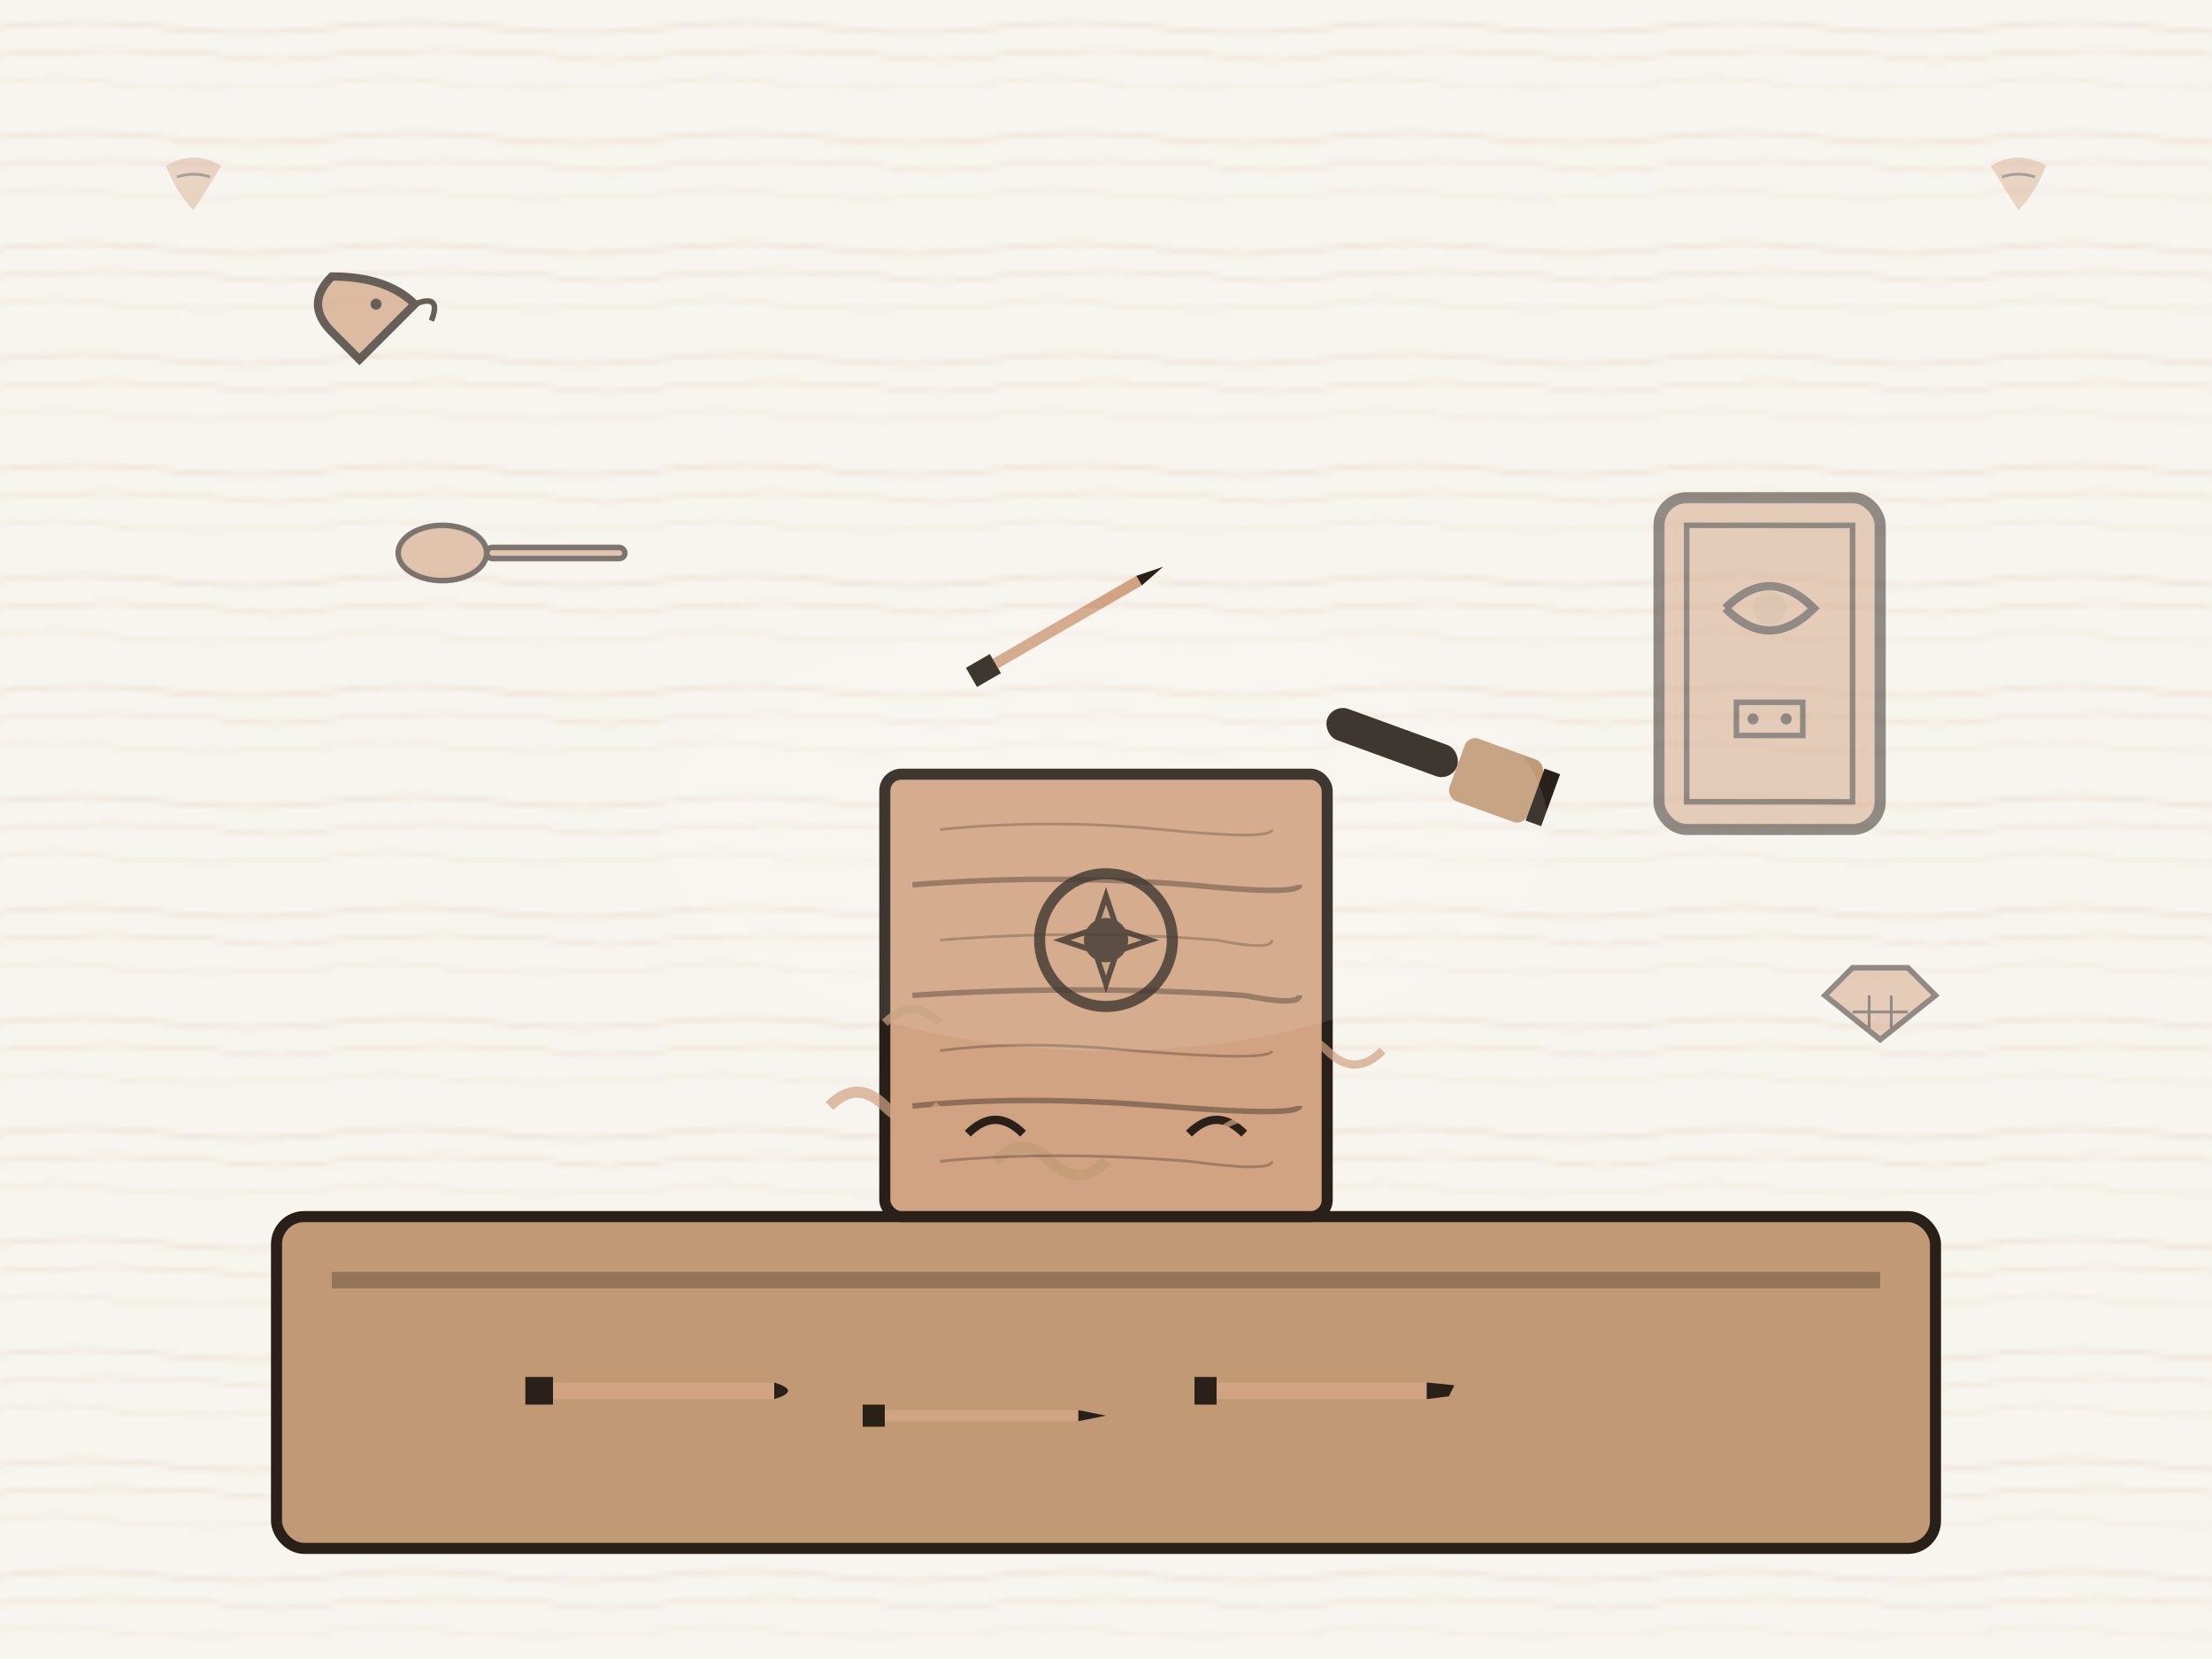 <svg width="400" height="300" viewBox="0 0 400 300" fill="none" xmlns="http://www.w3.org/2000/svg">
  <!-- Background with wood texture pattern -->
  <defs>
    <pattern id="wood-grain" x="0" y="0" width="60" height="20" patternUnits="userSpaceOnUse">
      <rect width="60" height="20" fill="#f8f5f0"/>
      <path d="M0,5 Q15,3 30,5 Q45,7 60,5" stroke="#d1a382" stroke-width="0.5" fill="none" opacity="0.3"/>
      <path d="M0,10 Q20,8 40,10 Q50,12 60,10" stroke="#d1a382" stroke-width="0.3" fill="none" opacity="0.4"/>
      <path d="M0,15 Q10,13 20,15 Q35,17 60,15" stroke="#d1a382" stroke-width="0.4" fill="none" opacity="0.2"/>
    </pattern>
    <linearGradient id="woodGradient" x1="0%" y1="0%" x2="100%" y2="100%">
      <stop offset="0%" style="stop-color:#f8f5f0;stop-opacity:1" />
      <stop offset="100%" style="stop-color:#e8ddd0;stop-opacity:1" />
    </linearGradient>
  </defs>
  
  <rect width="400" height="300" fill="url(#woodGradient)"/>
  <rect width="400" height="300" fill="url(#wood-grain)"/>
  
  <!-- Workbench -->
  <rect x="50" y="220" width="300" height="60" fill="#c19a75" stroke="#29201a" stroke-width="2" rx="5"/>
  <rect x="60" y="230" width="280" height="3" fill="#29201a" opacity="0.3"/>
  
  <!-- Wood block being carved -->
  <g transform="translate(200,180)">
    <!-- Main wood block -->
    <rect x="-40" y="-40" width="80" height="80" fill="#d1a382" stroke="#29201a" stroke-width="2" rx="3"/>
    
    <!-- Wood grain lines -->
    <path d="M-35,-20 Q-10,-22 15,-20 Q35,-18 35,-20" stroke="#29201a" stroke-width="1" fill="none" opacity="0.4"/>
    <path d="M-35,0 Q-5,-2 25,0 Q35,2 35,0" stroke="#29201a" stroke-width="1" fill="none" opacity="0.4"/>
    <path d="M-35,20 Q-15,18 10,20 Q35,22 35,20" stroke="#29201a" stroke-width="1" fill="none" opacity="0.4"/>
    
    <!-- Carved relief pattern (traditional Slovenian motif) -->
    <g transform="translate(0,-10)" opacity="0.8">
      <circle cx="0" cy="0" r="12" fill="none" stroke="#29201a" stroke-width="2"/>
      <path d="M0,-8 L2,-2 L8,0 L2,2 L0,8 L-2,2 L-8,0 L-2,-2 Z" fill="#c19a75" stroke="#29201a" stroke-width="1"/>
      <circle cx="0" cy="0" r="4" fill="#29201a"/>
    </g>
    
    <!-- Carving details -->
    <path d="M-25,25 Q-20,20 -15,25" stroke="#29201a" stroke-width="1.5" fill="none"/>
    <path d="M15,25 Q20,20 25,25" stroke="#29201a" stroke-width="1.5" fill="none"/>
  </g>
  
  <!-- Carving tools -->
  <!-- Chisel in action -->
  <g transform="translate(180,120) rotate(-30)">
    <rect x="0" y="-1" width="30" height="2" fill="#d1a382"/>
    <polygon points="30,-1 35,0 30,1" fill="#29201a"/>
    <rect x="-5" y="-2" width="5" height="4" fill="#29201a"/>
  </g>
  
  <!-- Mallet -->
  <g transform="translate(240,130) rotate(20)">
    <rect x="0" y="-3" width="25" height="6" fill="#29201a" rx="3"/>
    <rect x="25" y="-6" width="15" height="12" fill="#c19a75" rx="2"/>
    <rect x="40" y="-5" width="3" height="10" fill="#29201a"/>
  </g>
  
  <!-- Various carving tools laid out -->
  <g transform="translate(100,250)">
    <!-- Gouge -->
    <rect x="0" y="0" width="40" height="3" fill="#d1a382"/>
    <path d="M40,0 Q45,1.5 40,3" fill="#29201a"/>
    <rect x="-5" y="-1" width="5" height="5" fill="#29201a"/>
  </g>
  
  <g transform="translate(160,255)">
    <!-- V-tool -->
    <rect x="0" y="0" width="35" height="2" fill="#d1a382"/>
    <path d="M35,0 L40,1 L35,2" fill="#29201a"/>
    <rect x="-4" y="-1" width="4" height="4" fill="#29201a"/>
  </g>
  
  <g transform="translate(220,250)">
    <!-- Skew chisel -->
    <rect x="0" y="0" width="38" height="3" fill="#d1a382"/>
    <polygon points="38,0 43,0.5 42,2.5 38,3" fill="#29201a"/>
    <rect x="-4" y="-1" width="4" height="5" fill="#29201a"/>
  </g>
  
  <!-- Wood shavings -->
  <g opacity="0.7">
    <path d="M150,200 Q155,195 160,200 Q165,205 170,200" stroke="#d1a382" stroke-width="2" fill="none"/>
    <path d="M230,190 Q235,185 240,190 Q245,195 250,190" stroke="#d1a382" stroke-width="1.5" fill="none"/>
    <path d="M180,210 Q185,205 190,210 Q195,215 200,210" stroke="#c19a75" stroke-width="2" fill="none"/>
    <path d="M220,205 Q225,200 230,205" stroke="#d1a382" stroke-width="1" fill="none"/>
    <path d="M160,185 Q165,180 170,185" stroke="#c19a75" stroke-width="1.5" fill="none"/>
  </g>
  
  <!-- Traditional carved elements in background -->
  <!-- Wooden spoon -->
  <g transform="translate(80,100)" opacity="0.6">
    <ellipse cx="0" cy="0" rx="8" ry="5" fill="#d1a382" stroke="#29201a" stroke-width="1"/>
    <rect x="8" y="-1" width="25" height="2" fill="#d1a382" stroke="#29201a" stroke-width="1" rx="1"/>
  </g>
  
  <!-- Decorative wooden panel -->
  <g transform="translate(320,120)" opacity="0.5">
    <rect x="-20" y="-30" width="40" height="60" fill="#d1a382" stroke="#29201a" stroke-width="2" rx="5"/>
    <!-- Carved border -->
    <rect x="-15" y="-25" width="30" height="50" fill="none" stroke="#29201a" stroke-width="1"/>
    <!-- Traditional pattern -->
    <g transform="translate(0,-10)">
      <path d="M-8,0 Q0,-8 8,0 Q0,8 -8,0" fill="none" stroke="#29201a" stroke-width="1.5"/>
      <circle cx="0" cy="0" r="3" fill="#c19a75"/>
    </g>
    <g transform="translate(0,10)">
      <rect x="-6" y="-3" width="12" height="6" fill="none" stroke="#29201a" stroke-width="1"/>
      <circle cx="-3" cy="0" r="1" fill="#29201a"/>
      <circle cx="3" cy="0" r="1" fill="#29201a"/>
    </g>
  </g>
  
  <!-- Traditional carved figures -->
  <g transform="translate(60,50)" opacity="0.7">
    <!-- Simplified carved bird -->
    <path d="M0,10 Q-5,5 0,0 Q10,0 15,5 Q10,10 5,15 Q0,10 0,10" fill="#d1a382" stroke="#29201a" stroke-width="1.5"/>
    <circle cx="8" cy="5" r="1" fill="#29201a"/>
    <path d="M15,5 Q20,3 18,8" stroke="#29201a" stroke-width="1" fill="none"/>
  </g>
  
  <!-- Wood grain details on main piece -->
  <g transform="translate(200,180)" opacity="0.3">
    <path d="M-30,-30 Q-10,-32 10,-30 Q30,-28 30,-30" stroke="#29201a" stroke-width="0.5" fill="none"/>
    <path d="M-30,-10 Q-5,-12 20,-10 Q30,-8 30,-10" stroke="#29201a" stroke-width="0.5" fill="none"/>
    <path d="M-30,10 Q-15,8 5,10 Q30,12 30,10" stroke="#29201a" stroke-width="0.5" fill="none"/>
    <path d="M-30,30 Q-10,28 15,30 Q30,32 30,30" stroke="#29201a" stroke-width="0.5" fill="none"/>
  </g>
  
  <!-- Decorative corner ornaments -->
  <g transform="translate(30,30)" opacity="0.4">
    <path d="M0,0 Q5,-3 10,0 Q7,5 5,8 Q2,5 0,0" fill="#d1a382"/>
    <path d="M2,2 Q5,1 8,2" stroke="#29201a" stroke-width="0.5" fill="none"/>
  </g>
  
  <g transform="translate(370,30)" opacity="0.4">
    <path d="M0,0 Q-5,-3 -10,0 Q-7,5 -5,8 Q-2,5 0,0" fill="#d1a382"/>
    <path d="M-2,2 Q-5,1 -8,2" stroke="#29201a" stroke-width="0.5" fill="none"/>
  </g>
  
  <!-- Workshop lighting effect -->
  <ellipse cx="200" cy="150" rx="80" ry="40" fill="rgba(255,255,255,0.1)"/>
  
  <!-- Traditional Alpine house detail -->
  <g transform="translate(350,180)" opacity="0.5">
    <path d="M0,0 L-10,8 L-20,0 L-15,-5 L-5,-5 Z" fill="#d1a382" stroke="#29201a" stroke-width="1"/>
    <line x1="-15" y1="3" x2="-5" y2="3" stroke="#29201a" stroke-width="0.5"/>
    <line x1="-12" y1="0" x2="-12" y2="6" stroke="#29201a" stroke-width="0.5"/>
    <line x1="-8" y1="0" x2="-8" y2="6" stroke="#29201a" stroke-width="0.5"/>
  </g>
</svg>
